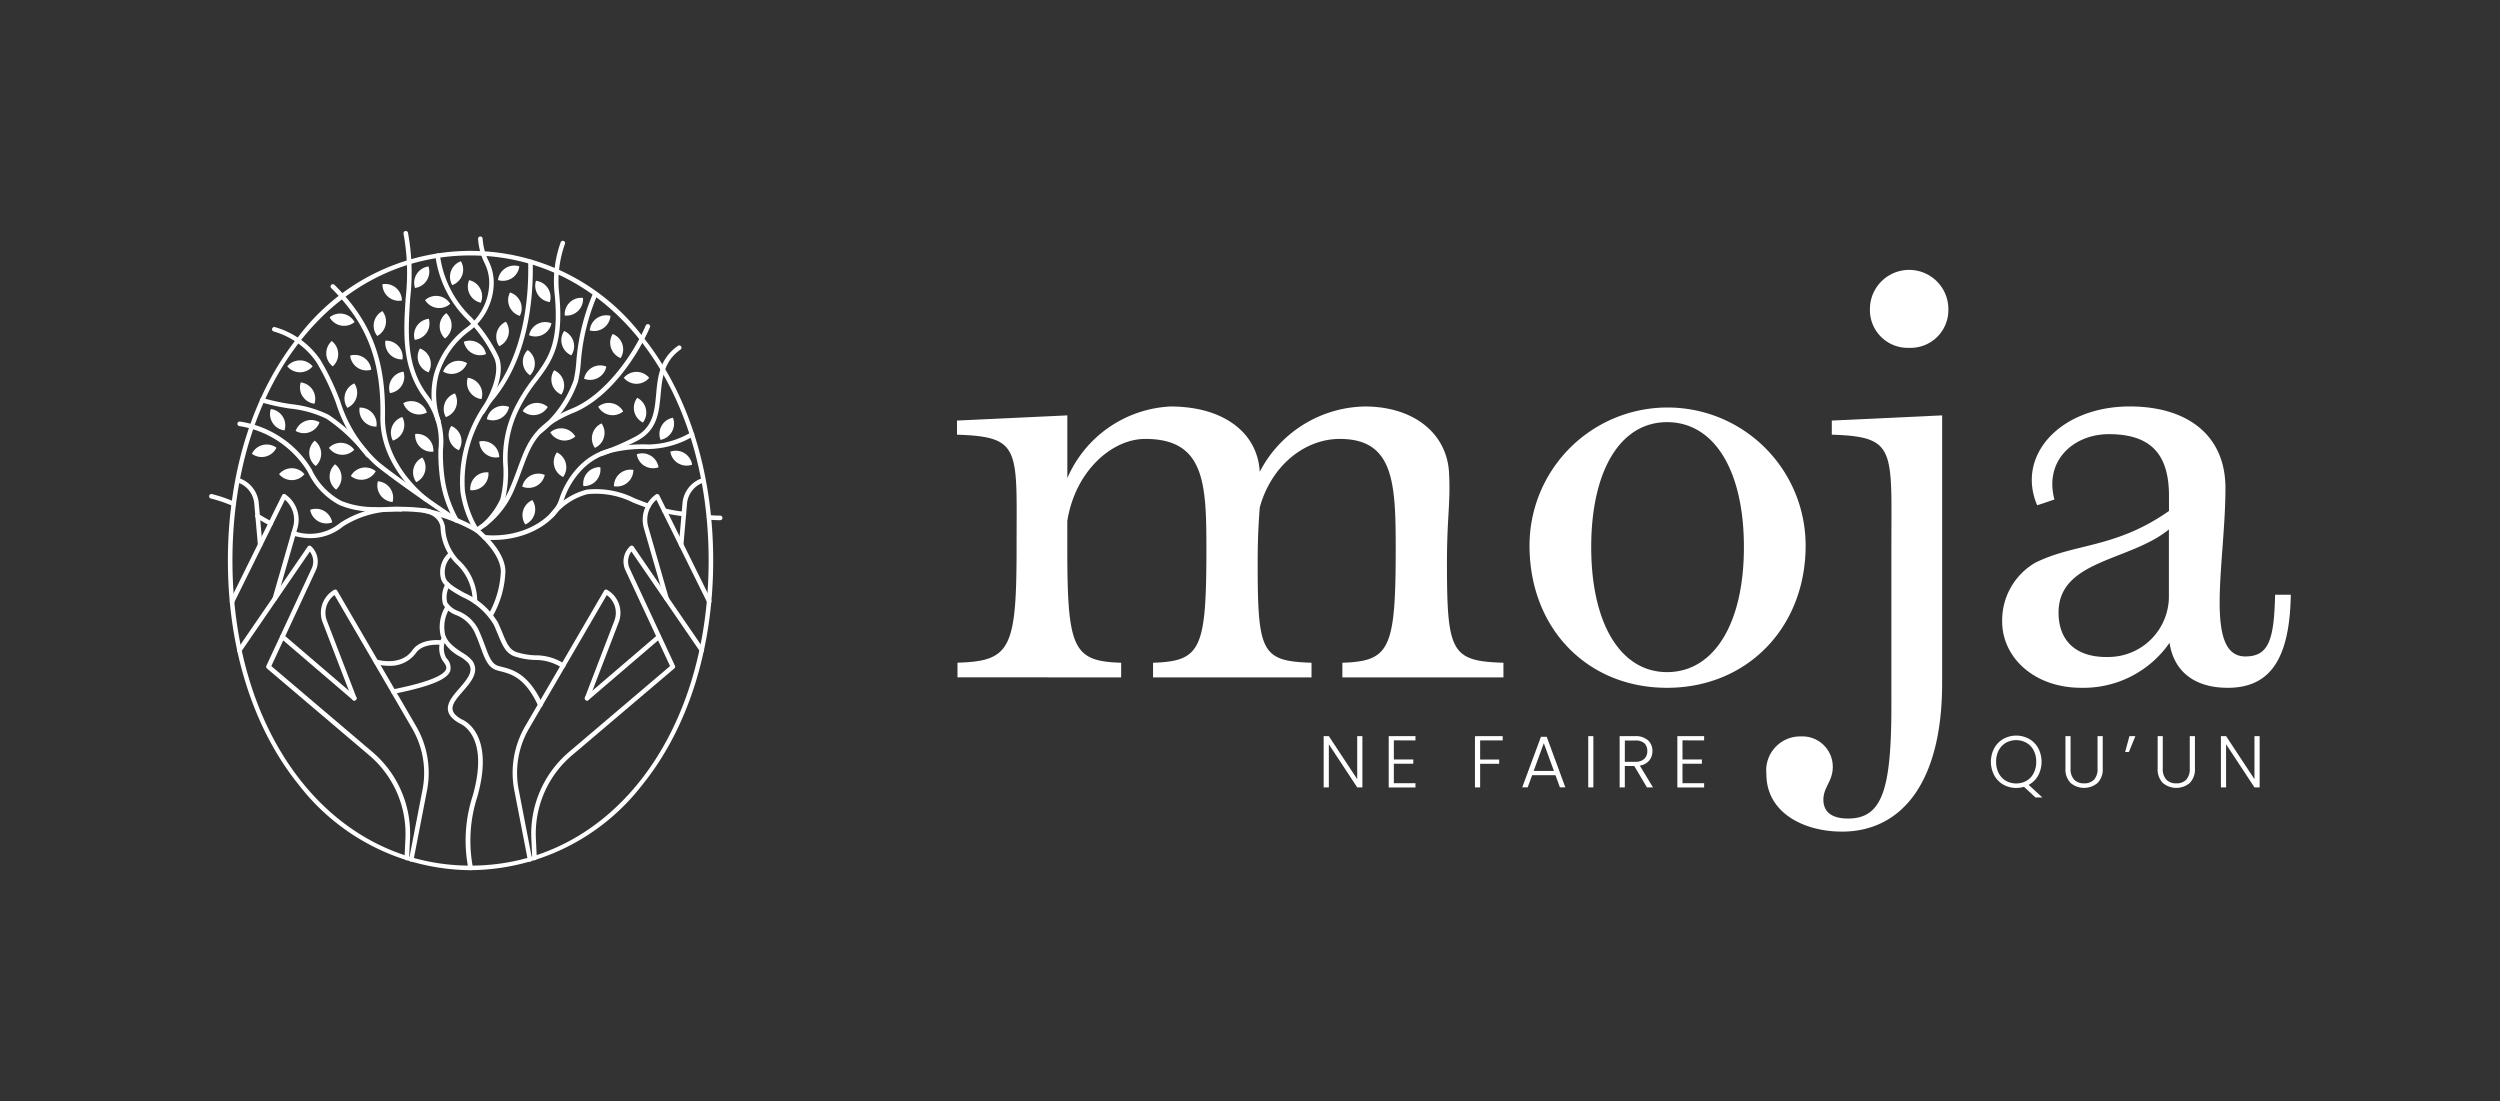 <?xml version="1.0"?>
<svg xmlns="http://www.w3.org/2000/svg" xmlns:xlink="http://www.w3.org/1999/xlink" width="193" height="85" viewBox="0 0 193 85">
  <rect x="0" y="0" width="193" height="85" fill="#333333" stroke="none"/>
  <defs>
    <clipPath id="clip-Logo-footer">
      <rect width="193" height="85"/>
    </clipPath>
  </defs>
  <g id="Logo-footer" clip-path="url(#clip-Logo-footer)">
    <g id="Groupe_89" data-name="Groupe 89" transform="translate(-253.593 -4659.673)">
      <g id="Groupe_71" data-name="Groupe 71" transform="translate(327.47 4680.473)">
        <path id="Trac&#xE9;_1" data-name="Trac&#xE9; 1" d="M.041,133.509v-1.13c4.077-.121,4.562-1.05,4.562-8.842,0-7.67.4-8.6-4.6-8.76v-1.09l8.518-.4v4.844a9.165,9.165,0,0,1,7.953-5.531c4.158,0,6.743,2.058,6.9,5.046A9.318,9.318,0,0,1,31.49,112.6c3.754,0,6.338,2.058,6.5,5.127.12,2.422-.162,3.392-.162,6.944,0,6.9.323,7.591,4.36,7.712v1.13H29.754v-1.13c3.674-.121,4.118-1.05,4.118-8.842,0-5.087-.161-8.437-4.319-8.437-2.706,0-5.289,2.058-6.177,5.288-.08,1.089-.161,2.261-.161,4.279,0,6.9.282,7.591,4.157,7.712v1.13H15.139v-1.13c3.714-.121,4.118-1.05,4.118-8.842,0-5.087-.162-8.437-4.723-8.437-2.584,0-5.41,2.5-6.016,6.338v2.1c0,7.791.445,8.721,4.158,8.842v1.13Z" transform="translate(0 -102.019)" fill="#fff"/>
        <path id="Trac&#xE9;_2" data-name="Trac&#xE9; 2" d="M63.894,134.317c-6.177,0-10.617-4.6-10.617-10.981a10.658,10.658,0,1,1,21.316,0c0,6.338-4.522,10.981-10.7,10.981m0-1.211c3.634,0,5.935-3.754,5.935-9.648,0-5.935-2.3-9.649-5.935-9.649-3.592,0-5.853,3.714-5.853,9.649,0,5.894,2.261,9.648,5.853,9.648" transform="translate(-9.075 -102.019)" fill="#fff"/>
        <path id="Trac&#xE9;_3" data-name="Trac&#xE9; 3" d="M81.13,143.247c-2.867,0-5.814-1.413-5.814-4.441A2.624,2.624,0,0,1,77.98,135.9a2.346,2.346,0,0,1,2.462,2.341c0,1.131-.726,1.574-.726,2.544,0,.807.485,1.454,1.9,1.454,2.664,0,3.35-2.262,3.35-8.761V121.366c0-7.67.4-8.6-4.6-8.761v-1.09l8.518-.4v20.67c0,7.71-3.149,11.465-7.751,11.465M86.337,105.9a2.917,2.917,0,0,1-3.028-2.988,3.028,3.028,0,1,1,6.056,0,2.917,2.917,0,0,1-3.027,2.988" transform="translate(-12.828 -99.848)" fill="#fff"/>
        <path id="Trac&#xE9;_4" data-name="Trac&#xE9; 4" d="M114.659,134.316c-2.584,0-4.158-1.292-4.481-3.471a8.082,8.082,0,0,1-6.822,3.471c-3.634,0-6.1-2.341-6.1-5.127a5.146,5.146,0,0,1,2.543-4.522c3.069-1.534,6.178-1.089,10.335-4V119.5c0-3.149-1.332-4.764-4.643-4.764-2.7,0-5.005,2.019-4.2,5.047l-1.332.444c-1.655-3.875,1.817-7.63,7.146-7.63,4.4,0,7.388,2.18,7.388,6.3,0,5.692-1.7,13,1.534,13,1.816,0,2.22-1.292,2.3-4.765h1.211c-.081,5.168-1.736,7.187-4.885,7.187m-9.326-2.382a4.68,4.68,0,0,0,4.8-4.8v-5.046c-2.987,2.462-8.518,2.341-8.518,6.419,0,2.14,1.292,3.432,3.714,3.432" transform="translate(-16.566 -102.019)" fill="#fff"/>
        <path id="Trac&#xE9;_5" data-name="Trac&#xE9; 5" d="M37.114,147.231h-.4l-2.19-3.327v3.327h-.4v-3.956h.4l2.19,3.322v-3.322h.4Z" transform="translate(-5.814 -107.245)" fill="#fff"/>
        <path id="Trac&#xE9;_6" data-name="Trac&#xE9; 6" d="M40.571,143.6v1.477h1.5v.328h-1.5v1.5H42.24v.329H40.175v-3.962H42.24v.329Z" transform="translate(-6.843 -107.244)" fill="#fff"/>
        <path id="Trac&#xE9;_7" data-name="Trac&#xE9; 7" d="M50.341,143.276v.329H48.6v1.477H50.07v.329H48.6v1.822h-.4v-3.956Z" transform="translate(-8.21 -107.245)" fill="#fff"/>
        <path id="Trac&#xE9;_8" data-name="Trac&#xE9; 8" d="M55.165,146.3h-1.8l-.345.939H52.6l1.443-3.9h.447l1.437,3.9H55.51Zm-.119-.329-.781-2.139-.781,2.139Z" transform="translate(-8.96 -107.256)" fill="#fff"/>
        <rect id="Rectangle_1" data-name="Rectangle 1" width="0.396" height="3.956" transform="translate(48.735 36.03)" fill="#fff"/>
        <path id="Trac&#xE9;_9" data-name="Trac&#xE9; 9" d="M63.77,147.231l-.979-1.652h-.729v1.652h-.4v-3.955h1.187a1.423,1.423,0,0,1,1,.317,1.077,1.077,0,0,1,.343.831,1.12,1.12,0,0,1-.246.733,1.177,1.177,0,0,1-.727.394l1.018,1.68Zm-1.708-1.975h.8a.969.969,0,0,0,.7-.226.8.8,0,0,0,.235-.606.789.789,0,0,0-.226-.6,1.02,1.02,0,0,0-.714-.212h-.792Z" transform="translate(-10.503 -107.245)" fill="#fff"/>
        <path id="Trac&#xE9;_10" data-name="Trac&#xE9; 10" d="M67.429,143.6v1.477h1.5v.328h-1.5v1.5H69.1v.329H67.033v-3.962H69.1v.329Z" transform="translate(-11.418 -107.244)" fill="#fff"/>
        <path id="Trac&#xE9;_11" data-name="Trac&#xE9; 11" d="M99.646,148l-.884-.821a2.139,2.139,0,0,1-.6.085,1.96,1.96,0,0,1-1-.257,1.861,1.861,0,0,1-.7-.719,2.248,2.248,0,0,1,0-2.088,1.856,1.856,0,0,1,.7-.718,2.063,2.063,0,0,1,2,0,1.831,1.831,0,0,1,.7.718,2.265,2.265,0,0,1-.011,2.111,1.815,1.815,0,0,1-.73.716l1.058.973Zm-2.836-1.87a1.45,1.45,0,0,0,.555.586,1.646,1.646,0,0,0,1.585,0,1.453,1.453,0,0,0,.554-.586,1.852,1.852,0,0,0,.2-.886,1.831,1.831,0,0,0-.2-.882,1.458,1.458,0,0,0-.554-.583,1.64,1.64,0,0,0-1.585,0,1.454,1.454,0,0,0-.555.583,1.831,1.831,0,0,0-.2.882,1.852,1.852,0,0,0,.2.886" transform="translate(-16.385 -107.236)" fill="#fff"/>
        <path id="Trac&#xE9;_12" data-name="Trac&#xE9; 12" d="M103.539,143.276v2.491a1.2,1.2,0,0,0,.28.871,1.034,1.034,0,0,0,.767.282,1.017,1.017,0,0,0,.761-.28,1.206,1.206,0,0,0,.275-.874v-2.491h.4v2.485a1.49,1.49,0,0,1-.4,1.131,1.613,1.613,0,0,1-2.078,0,1.49,1.49,0,0,1-.4-1.131v-2.485Z" transform="translate(-17.568 -107.245)" fill="#fff"/>
        <path id="Trac&#xE9;_13" data-name="Trac&#xE9; 13" d="M109.03,143.276h.458l-.5,1.223h-.29Z" transform="translate(-18.515 -107.245)" fill="#fff"/>
        <path id="Trac&#xE9;_14" data-name="Trac&#xE9; 14" d="M112.119,143.276v2.491a1.2,1.2,0,0,0,.28.871,1.034,1.034,0,0,0,.767.282,1.017,1.017,0,0,0,.761-.28,1.206,1.206,0,0,0,.275-.874v-2.491h.4v2.485a1.49,1.49,0,0,1-.4,1.131,1.613,1.613,0,0,1-2.078,0,1.49,1.49,0,0,1-.4-1.131v-2.485Z" transform="translate(-19.03 -107.245)" fill="#fff"/>
        <path id="Trac&#xE9;_15" data-name="Trac&#xE9; 15" d="M120.6,147.231h-.4l-2.19-3.327v3.327h-.4v-3.956h.4l2.19,3.322v-3.322h.4Z" transform="translate(-20.033 -107.245)" fill="#fff"/>
      </g>
      <g id="Groupe_72" data-name="Groupe 72" transform="translate(269.737 4677.495)">
        <path id="Trac&#xE9;_16" data-name="Trac&#xE9; 16" d="M44.488,50.864a16.9,16.9,0,0,1-13.259-6.587c-3.53-4.364-5.474-10.514-5.474-17.318S27.7,13.993,31.229,9.632a16.652,16.652,0,0,1,26.518,0c3.53,4.361,5.474,10.514,5.474,17.327s-1.944,12.954-5.474,17.318a16.9,16.9,0,0,1-13.259,6.586m0-47.457c-10.651,0-18.381,9.905-18.381,23.553s7.731,23.553,18.381,23.553S62.869,40.607,62.869,26.96,55.139,3.407,44.488,3.407" transform="translate(-24.306 -1.508)" fill="#fff"/>
        <path id="Trac&#xE9;_17" data-name="Trac&#xE9; 17" d="M46.909,75.675l-.034,0a.176.176,0,0,1-.139-.206l1.037-5.354a6.806,6.806,0,0,0-.8-4.722l-5.995-10.3a1.694,1.694,0,0,0-.585,1.985l2.274,5.916a.176.176,0,0,1-.329.127l-2.274-5.916a2.046,2.046,0,0,1,.884-2.513.175.175,0,0,1,.241.064l6.088,10.456a7.161,7.161,0,0,1,.842,4.966l-1.037,5.354a.176.176,0,0,1-.173.143" transform="translate(-31.298 -26.976)" fill="#fff"/>
        <path id="Trac&#xE9;_18" data-name="Trac&#xE9; 18" d="M40.259,72.26H40.25a.176.176,0,0,1-.168-.184l.07-1.5a7.936,7.936,0,0,0-2.789-6.416l-7.9-6.709a.176.176,0,0,1-.046-.208l3.5-7.515a1.261,1.261,0,0,0-.143-1.3l-5.3,7.726a.176.176,0,1,1-.29-.2l5.424-7.909a.177.177,0,0,1,.265-.029,1.613,1.613,0,0,1,.361,1.862L29.8,57.266l7.794,6.622a8.288,8.288,0,0,1,2.913,6.7l-.069,1.5a.176.176,0,0,1-.176.168" transform="translate(-24.998 -23.667)" fill="#fff"/>
        <path id="Trac&#xE9;_19" data-name="Trac&#xE9; 19" d="M39.441,66.609a.175.175,0,0,1-.114-.042l-5.545-4.75a.176.176,0,0,1,.229-.267L39.556,66.3a.176.176,0,0,1-.114.31" transform="translate(-28.236 -30.35)" fill="#fff"/>
        <path id="Trac&#xE9;_20" data-name="Trac&#xE9; 20" d="M26.213,48.593a.179.179,0,0,1-.078-.018.177.177,0,0,1-.08-.237L30.078,40.2a.178.178,0,0,1,.114-.092.172.172,0,0,1,.144.026,2.381,2.381,0,0,1,.928,2.613l-1.577,5.478a.176.176,0,0,1-.338-.1l1.577-5.478a2.029,2.029,0,0,0-.628-2.1L26.371,48.5a.177.177,0,0,1-.158.1" transform="translate(-24.445 -19.791)" fill="#fff"/>
        <path id="Trac&#xE9;_21" data-name="Trac&#xE9; 21" d="M28.957,43.034a.176.176,0,0,1-.175-.161L28.5,39.667a1.889,1.889,0,0,0-1.193-1.587.176.176,0,1,1,.127-.329,2.243,2.243,0,0,1,1.416,1.885l.28,3.206a.177.177,0,0,1-.16.19h-.016" transform="translate(-25.017 -18.623)" fill="#fff"/>
        <path id="Trac&#xE9;_22" data-name="Trac&#xE9; 22" d="M70.488,75.673a.177.177,0,0,1-.173-.143l-1.036-5.351a7.161,7.161,0,0,1,.841-4.966l6.089-10.456a.177.177,0,0,1,.241-.064,2.046,2.046,0,0,1,.883,2.513l-2.274,5.916A.176.176,0,0,1,74.729,63L77,57.079a1.694,1.694,0,0,0-.584-1.985l-6,10.3a6.807,6.807,0,0,0-.8,4.722l1.035,5.351a.175.175,0,0,1-.139.206.191.191,0,0,1-.033,0" transform="translate(-45.717 -26.976)" fill="#fff"/>
        <path id="Trac&#xE9;_23" data-name="Trac&#xE9; 23" d="M72.237,72.259a.176.176,0,0,1-.176-.168l-.069-1.5a8.288,8.288,0,0,1,2.913-6.7L82.7,57.266l-3.443-7.393a1.613,1.613,0,0,1,.361-1.862.177.177,0,0,1,.266.029l5.412,7.891a.176.176,0,0,1-.29.2l-5.287-7.708a1.262,1.262,0,0,0-.142,1.3l3.5,7.515a.176.176,0,0,1-.046.208l-7.9,6.709a7.936,7.936,0,0,0-2.789,6.416l.07,1.5a.176.176,0,0,1-.168.184h-.008" transform="translate(-47.116 -23.667)" fill="#fff"/>
        <path id="Trac&#xE9;_24" data-name="Trac&#xE9; 24" d="M80.319,66.609a.176.176,0,0,1-.114-.31L85.75,61.55a.176.176,0,0,1,.229.267l-5.545,4.75a.175.175,0,0,1-.114.042" transform="translate(-51.143 -30.35)" fill="#fff"/>
        <path id="Trac&#xE9;_25" data-name="Trac&#xE9; 25" d="M94.1,48.565a.177.177,0,0,1-.158-.1l-3.914-7.915a2.03,2.03,0,0,0-.628,2.1l1.577,5.478a.176.176,0,0,1-.338.1l-1.577-5.478a2.381,2.381,0,0,1,.928-2.613.167.167,0,0,1,.144-.026.174.174,0,0,1,.114.092l4.009,8.107a.177.177,0,0,1-.08.237.179.179,0,0,1-.078.018" transform="translate(-55.496 -19.79)" fill="#fff"/>
        <path id="Trac&#xE9;_26" data-name="Trac&#xE9; 26" d="M94.663,43.034h-.016a.176.176,0,0,1-.16-.19l.279-3.206a2.242,2.242,0,0,1,1.417-1.885.176.176,0,0,1,.127.329,1.889,1.889,0,0,0-1.193,1.587l-.279,3.206a.176.176,0,0,1-.175.161" transform="translate(-58.221 -18.623)" fill="#fff"/>
        <path id="Trac&#xE9;_27" data-name="Trac&#xE9; 27" d="M67.562,57.9a.173.173,0,0,1-.107-.036,3.791,3.791,0,0,0-2.091-.588,5.606,5.606,0,0,1-1.582-.289c-.657-.259-.9-.845-1.234-1.656-.1-.237-.206-.5-.335-.78a5.354,5.354,0,0,0-2.45-2.145c-.754-.427-1.406-.8-1.6-1.327a2.008,2.008,0,0,1,.6-2.1.176.176,0,0,1,.233.264,1.656,1.656,0,0,0-.5,1.708c.154.411.754.751,1.448,1.144a5.7,5.7,0,0,1,2.6,2.3c.132.287.242.552.341.793.313.758.52,1.258,1.037,1.462a5.271,5.271,0,0,0,1.483.266,4.1,4.1,0,0,1,2.275.66.176.176,0,0,1-.107.316" transform="translate(-40.24 -24.148)" fill="#fff"/>
        <path id="Trac&#xE9;_28" data-name="Trac&#xE9; 28" d="M45.541,43.118H45.53a.176.176,0,0,1-.165-.186,3.965,3.965,0,0,0-1.332-2.951,4.218,4.218,0,0,1-1.149-2.751c0-.028-.072-.933-1.283-1.123a13.466,13.466,0,0,0-2.424-.093c-.452.011-.919.021-1.375,0a6.864,6.864,0,0,1-2.708-.5,5.571,5.571,0,0,1-2.454-2.567,7.571,7.571,0,0,0-5.279-3.535.176.176,0,0,1-.156-.194.173.173,0,0,1,.194-.156,7.82,7.82,0,0,1,5.534,3.688A5.258,5.258,0,0,0,35.258,35.2a6.724,6.724,0,0,0,2.558.462c.444.019.885.008,1.353,0a13.576,13.576,0,0,1,2.487.1,1.691,1.691,0,0,1,1.58,1.462,3.931,3.931,0,0,0,1.047,2.51,4.31,4.31,0,0,1,1.434,3.221.176.176,0,0,1-.176.166" transform="translate(-25.02 -14.339)" fill="#fff"/>
        <path id="Trac&#xE9;_29" data-name="Trac&#xE9; 29" d="M63.532,31.939a.173.173,0,0,1-.087-.023.177.177,0,0,1-.066-.24,7.3,7.3,0,0,0,.9-3.258c-.062-1.5-1.971-3-1.99-3.016a.172.172,0,0,1-.042-.048,8.179,8.179,0,0,1-1.093-3.083,10.45,10.45,0,0,1,2.4-7.44c2.461-3.1,2.9-7.3,2.836-10.269a.176.176,0,1,1,.352-.007c.066,3.031-.386,7.312-2.912,10.495a10.1,10.1,0,0,0-2.323,7.193,7.882,7.882,0,0,0,1.026,2.9c.252.2,2.034,1.674,2.1,3.258a7.522,7.522,0,0,1-.946,3.447.176.176,0,0,1-.153.089" transform="translate(-41.758 -2.163)" fill="#fff"/>
        <path id="Trac&#xE9;_30" data-name="Trac&#xE9; 30" d="M65.951,63.2a.177.177,0,0,1-.16-.1c-1-2.173-2.079-2.452-2.864-2.656-.141-.037-.273-.071-.392-.112-.626-.216-.873-.888-1.185-1.738-.133-.364-.285-.776-.485-1.209a2.65,2.65,0,0,0-1.416-1.293,1.935,1.935,0,0,1-1-.818,2.1,2.1,0,0,1,.2-1.614.176.176,0,0,1,.31.167,1.736,1.736,0,0,0-.188,1.295,1.667,1.667,0,0,0,.842.655,2.981,2.981,0,0,1,1.577,1.459c.206.446.36.866.5,1.236.291.792.5,1.365.969,1.526.111.038.234.07.366.1.8.209,2.02.525,3.095,2.849a.176.176,0,0,1-.16.25" transform="translate(-40.386 -26.431)" fill="#fff"/>
        <path id="Trac&#xE9;_31" data-name="Trac&#xE9; 31" d="M60.4,77.53a.176.176,0,0,1-.169-.129,11.16,11.16,0,0,1,.343-5.636c1.31-4.617-.91-5.523-1.006-5.56-.553-.307-.842-.633-.907-1.006-.1-.592.394-1.159.873-1.707.682-.781,1.1-1.336.719-1.919a2.675,2.675,0,0,0-.661-.525,3.168,3.168,0,0,1-1.5-1.621,3.076,3.076,0,0,1,.363-2.251.176.176,0,1,1,.3.188,2.761,2.761,0,0,0-.321,1.97c.174.637.831,1.071,1.359,1.42a2.739,2.739,0,0,1,.761.626c.557.851-.136,1.644-.748,2.344-.445.509-.865.99-.791,1.416.046.261.277.506.708.747.083.028,2.6,1.022,1.2,5.974a11.051,11.051,0,0,0-.343,5.445.176.176,0,0,1-.122.217.174.174,0,0,1-.048.007" transform="translate(-40.218 -28.173)" fill="#fff"/>
        <path id="Trac&#xE9;_32" data-name="Trac&#xE9; 32" d="M50.8,66.218a.176.176,0,0,1-.034-.349c3.149-.627,3.97-1.189,4.1-1.55.076-.206-.062-.407-.251-.649a1.855,1.855,0,0,1-.066-1.822.176.176,0,0,1,.315.157,1.532,1.532,0,0,0,.028,1.448,1.032,1.032,0,0,1,.3.988c-.169.455-.818,1.067-4.365,1.773a.163.163,0,0,1-.034,0" transform="translate(-36.577 -30.471)" fill="#fff"/>
        <path id="Trac&#xE9;_33" data-name="Trac&#xE9; 33" d="M49.149,64.352a3.837,3.837,0,0,1-1.055-.147.176.176,0,0,1,.1-.336c.018.007,1.87.562,2.769-.723.677-.97,2.248-.766,2.314-.756a.176.176,0,0,1,.15.2.179.179,0,0,1-.2.151c-.014,0-1.424-.183-1.979.609a2.457,2.457,0,0,1-2.107,1" transform="translate(-35.268 -30.774)" fill="#fff"/>
        <path id="Trac&#xE9;_34" data-name="Trac&#xE9; 34" d="M65.361,39q-.336,0-.682-.029a.176.176,0,1,1,.03-.351c3.1.269,5.328-1.417,5.746-2.736a6.5,6.5,0,0,1,1.6-2.641,5.1,5.1,0,0,1,2.486-1.354,10.441,10.441,0,0,1,2.806-.259,6.62,6.62,0,0,0,3.278-.933.176.176,0,0,1,.168.31,7.1,7.1,0,0,1-3.461.976,10.288,10.288,0,0,0-2.712.25,4.755,4.755,0,0,0-2.315,1.259,6.141,6.141,0,0,0-1.516,2.5C70.308,37.514,68.143,39,65.361,39" transform="translate(-43.433 -15.138)" fill="#fff"/>
        <path id="Trac&#xE9;_35" data-name="Trac&#xE9; 35" d="M46.737,29.756a.173.173,0,0,1-.1-.03c-.045-.03-4.467-3-6.161-4.4a10.877,10.877,0,0,1-3.051-4.81,19.239,19.239,0,0,0-1.511-3.153A6.019,6.019,0,0,0,32.617,15a.176.176,0,1,1,.113-.333,6.353,6.353,0,0,1,3.484,2.51,19.5,19.5,0,0,1,1.539,3.209,10.6,10.6,0,0,0,2.949,4.67c1.681,1.385,6.089,4.349,6.133,4.379a.176.176,0,0,1-.1.322" transform="translate(-27.633 -7.232)" fill="#fff"/>
        <path id="Trac&#xE9;_36" data-name="Trac&#xE9; 36" d="M63.467,30.29a.176.176,0,0,1-.084-.331,6.648,6.648,0,0,0,2.58-2.887c.287-.646.508-1.244.7-1.773.719-1.955,1.239-3.369,4.183-4.573,2.461-1.007,4.674-4.027,5.689-6.406a.176.176,0,1,1,.324.138c-.8,1.884-2.946,5.393-5.879,6.593-2.8,1.146-3.272,2.428-3.986,4.369-.2.533-.418,1.138-.711,1.794a6.882,6.882,0,0,1-2.734,3.054.178.178,0,0,1-.084.021" transform="translate(-42.828 -7.014)" fill="#fff"/>
        <path id="Trac&#xE9;_37" data-name="Trac&#xE9; 37" d="M59.54,44.14a.175.175,0,0,1-.088-.024,13.342,13.342,0,0,0-3.967-1.484.176.176,0,0,1,.049-.349,13.448,13.448,0,0,1,4.1,1.528.176.176,0,0,1-.089.328" transform="translate(-38.901 -20.864)" fill="#fff"/>
        <path id="Trac&#xE9;_38" data-name="Trac&#xE9; 38" d="M56.617,22.524a.177.177,0,0,1-.147-.08A9.283,9.283,0,0,1,55.3,18.8a14.116,14.116,0,0,1-.085-1.922,5.524,5.524,0,0,0-1.071-3.925c-1.8-2.357-1.629-5.106-1.458-7.765a16.97,16.97,0,0,0-.165-4.97.176.176,0,0,1,.342-.082,17.191,17.191,0,0,1,.173,5.075c-.173,2.713-.337,5.276,1.387,7.528a5.879,5.879,0,0,1,1.144,4.141,13.767,13.767,0,0,0,.082,1.876,9.113,9.113,0,0,0,1.111,3.5.176.176,0,0,1-.147.272" transform="translate(-37.513 -0.001)" fill="#fff"/>
        <path id="Trac&#xE9;_39" data-name="Trac&#xE9; 39" d="M73.19,20.231a.176.176,0,0,1-.109-.314,8.648,8.648,0,0,0,2.681-3.776,9.348,9.348,0,0,0,.207-1.407,16.531,16.531,0,0,1,1.3-5.326.176.176,0,1,1,.324.139A16.21,16.21,0,0,0,76.32,14.77a9.608,9.608,0,0,1-.217,1.463,8.83,8.83,0,0,1-2.8,3.96.174.174,0,0,1-.109.038" transform="translate(-47.625 -4.59)" fill="#fff"/>
        <path id="Trac&#xE9;_40" data-name="Trac&#xE9; 40" d="M93.6,42.9h-.019a11.733,11.733,0,0,1-1.537-.264.176.176,0,1,1,.083-.342,11.477,11.477,0,0,0,1.491.256.176.176,0,0,1-.018.351" transform="translate(-56.947 -20.867)" fill="#fff"/>
        <path id="Trac&#xE9;_41" data-name="Trac&#xE9; 41" d="M74.948,41.536a.176.176,0,0,1-.14-.283,5.175,5.175,0,0,1,2.834-1.872,6.672,6.672,0,0,1,3.716.676c.353.138.718.282,1.111.417a.176.176,0,1,1-.115.333c-.4-.138-.769-.283-1.125-.423A6.4,6.4,0,0,0,77.7,39.73a4.912,4.912,0,0,0-2.608,1.737.175.175,0,0,1-.14.069" transform="translate(-48.493 -19.403)" fill="#fff"/>
        <path id="Trac&#xE9;_42" data-name="Trac&#xE9; 42" d="M31.123,44.048a.177.177,0,0,1-.083-.021c-.372-.2-.736-.412-1.012-.576a.176.176,0,1,1,.179-.3c.273.162.632.372,1,.568a.176.176,0,0,1-.083.331" transform="translate(-26.372 -21.279)" fill="#fff"/>
        <path id="Trac&#xE9;_43" data-name="Trac&#xE9; 43" d="M36.909,44.471a4.875,4.875,0,0,1-1.355-.2.176.176,0,1,1,.1-.338,3.658,3.658,0,0,0,3.539-.638,7.657,7.657,0,0,1,4.7-1.23.176.176,0,0,1,.163.188.179.179,0,0,1-.188.163,7.425,7.425,0,0,0-4.452,1.155,3.943,3.943,0,0,1-2.5.9" transform="translate(-29.078 -20.748)" fill="#fff"/>
        <path id="Trac&#xE9;_44" data-name="Trac&#xE9; 44" d="M61,15.871a.178.178,0,0,1-.1-.03.176.176,0,0,1-.047-.245c.018-.026,1.742-2.591,1.061-4.082A11.553,11.553,0,0,0,59.882,8.6a8.372,8.372,0,0,1-2.5-4.957.176.176,0,1,1,.35-.045,8.074,8.074,0,0,0,2.417,4.769,11.847,11.847,0,0,1,2.089,3c.762,1.672-1.015,4.315-1.091,4.427a.177.177,0,0,1-.146.077" transform="translate(-39.91 -1.701)" fill="#fff"/>
        <path id="Trac&#xE9;_45" data-name="Trac&#xE9; 45" d="M57.32,15.3a.176.176,0,0,1-.163-.109,6.279,6.279,0,0,1-.149-3.8A6.933,6.933,0,0,1,59.345,8a4.383,4.383,0,0,0,1.894-3.66,3.451,3.451,0,0,0-.378-1.464,4.961,4.961,0,0,1-.483-1.834.176.176,0,0,1,.352-.018,4.6,4.6,0,0,0,.454,1.713,3.78,3.78,0,0,1,.406,1.6,4.721,4.721,0,0,1-2.009,3.92,6.553,6.553,0,0,0-2.235,3.231,6.032,6.032,0,0,0,.137,3.568.176.176,0,0,1-.1.229.172.172,0,0,1-.066.013" transform="translate(-39.615 -0.424)" fill="#fff"/>
        <path id="Trac&#xE9;_46" data-name="Trac&#xE9; 46" d="M48.8,24.94a.178.178,0,0,1-.1-.033c-.035-.026-3.517-2.595-3.449-6.552.074-4.292-1.025-7.167-3.794-9.925a.176.176,0,0,1,.249-.25c2.844,2.833,3.973,5.782,3.9,10.18-.065,3.776,3.27,6.236,3.3,6.261a.176.176,0,0,1-.1.319" transform="translate(-32.028 -4.012)" fill="#fff"/>
        <path id="Trac&#xE9;_47" data-name="Trac&#xE9; 47" d="M38.988,30.054a.176.176,0,0,1-.14-.069,13,13,0,0,0-3.076-2.917,8.3,8.3,0,0,0-2.739-.774,16.051,16.051,0,0,1-2.257-.483.176.176,0,1,1,.1-.337,15.718,15.718,0,0,0,2.21.472,8.68,8.68,0,0,1,2.848.811,13.071,13.071,0,0,1,3.192,3.014.176.176,0,0,1-.14.283" transform="translate(-26.722 -12.566)" fill="#fff"/>
        <path id="Trac&#xE9;_48" data-name="Trac&#xE9; 48" d="M82.462,26.019a.176.176,0,0,1-.055-.343A19.438,19.438,0,0,0,85.128,24.5c1.352-.731,1.464-1.956,1.582-3.254.122-1.338.248-2.723,1.665-3.73a.176.176,0,1,1,.2.287c-1.285.914-1.4,2.216-1.519,3.476-.122,1.333-.247,2.712-1.766,3.532a19.657,19.657,0,0,1-2.778,1.2.162.162,0,0,1-.055.009" transform="translate(-52.2 -8.627)" fill="#fff"/>
        <path id="Trac&#xE9;_49" data-name="Trac&#xE9; 49" d="M64.693,23.611a.176.176,0,0,1-.122-.3,5.979,5.979,0,0,0,1.344-1.847,8.4,8.4,0,0,0,.229-2.542,8.816,8.816,0,0,1,.891-4.54A13.087,13.087,0,0,1,68.491,12.1c1.106-1.471,1.98-2.634,1.623-6.41a8.91,8.91,0,0,1,.457-4.044.176.176,0,1,1,.328.126,8.578,8.578,0,0,0-.435,3.885c.371,3.911-.585,5.182-1.691,6.654a12.622,12.622,0,0,0-1.419,2.221,8.509,8.509,0,0,0-.856,4.382,8.686,8.686,0,0,1-.242,2.642,6.179,6.179,0,0,1-1.441,2.008.175.175,0,0,1-.122.049" transform="translate(-43.433 -0.756)" fill="#fff"/>
        <path id="Trac&#xE9;_50" data-name="Trac&#xE9; 50" d="M99.774,43.709h0a7.783,7.783,0,0,1-.874-.046.176.176,0,1,1,.045-.35,7.448,7.448,0,0,0,.831.043.176.176,0,0,1,0,.352" transform="translate(-60.322 -21.372)" fill="#fff"/>
        <path id="Trac&#xE9;_51" data-name="Trac&#xE9; 51" d="M24.792,41.046a.172.172,0,0,1-.07-.015,10.74,10.74,0,0,0-1.686-.575.176.176,0,0,1,.069-.346,10.833,10.833,0,0,1,1.758.6.176.176,0,0,1-.071.337" transform="translate(-22.894 -19.79)" fill="#fff"/>
        <path id="Trac&#xE9;_52" data-name="Trac&#xE9; 52" d="M81.97,13.85a1.272,1.272,0,0,1-1.066.187,1.273,1.273,0,0,1,1.6-1.126,1.272,1.272,0,0,1-.537.939" transform="translate(-51.518 -6.349)" fill="#fff"/>
        <path id="Trac&#xE9;_53" data-name="Trac&#xE9; 53" d="M84.955,16.5a1.274,1.274,0,0,1-.13,1.074,1.274,1.274,0,0,1-.613-1.861,1.272,1.272,0,0,1,.743.787" transform="translate(-53.055 -7.752)" fill="#fff"/>
        <path id="Trac&#xE9;_54" data-name="Trac&#xE9; 54" d="M81.117,21.47a1.273,1.273,0,0,1-1.08.066,1.274,1.274,0,0,1,1.72-.939,1.272,1.272,0,0,1-.64.872" transform="translate(-51.091 -10.12)" fill="#fff"/>
        <path id="Trac&#xE9;_55" data-name="Trac&#xE9; 55" d="M75.986,22.058a1.274,1.274,0,0,1-.161,1.07,1.273,1.273,0,0,1-.558-1.878,1.271,1.271,0,0,1,.719.808" transform="translate(-48.631 -10.486)" fill="#fff"/>
        <path id="Trac&#xE9;_56" data-name="Trac&#xE9; 56" d="M77.507,16.073a1.274,1.274,0,0,1-.161,1.07,1.273,1.273,0,0,1-.558-1.878,1.271,1.271,0,0,1,.719.808" transform="translate(-49.382 -7.533)" fill="#fff"/>
        <path id="Trac&#xE9;_57" data-name="Trac&#xE9; 57" d="M83.072,27.149a1.274,1.274,0,0,1-.879-.632,1.274,1.274,0,0,1,1.926.36,1.27,1.27,0,0,1-1.047.272" transform="translate(-52.154 -12.94)" fill="#fff"/>
        <path id="Trac&#xE9;_58" data-name="Trac&#xE9; 58" d="M88.55,26.3a1.271,1.271,0,0,1-.227,1.058,1.274,1.274,0,0,1-.44-1.909,1.274,1.274,0,0,1,.668.852" transform="translate(-54.833 -12.559)" fill="#fff"/>
        <path id="Trac&#xE9;_59" data-name="Trac&#xE9; 59" d="M87.071,21.5a1.272,1.272,0,0,1,.98.459,1.274,1.274,0,0,1-1.959,0,1.271,1.271,0,0,1,.979-.459" transform="translate(-54.078 -10.612)" fill="#fff"/>
        <path id="Trac&#xE9;_60" data-name="Trac&#xE9; 60" d="M92.487,29.559a1.273,1.273,0,0,1-.879.63,1.273,1.273,0,0,1,.957-1.709,1.273,1.273,0,0,1-.078,1.079" transform="translate(-56.758 -14.054)" fill="#fff"/>
        <path id="Trac&#xE9;_61" data-name="Trac&#xE9; 61" d="M88.662,34.882a1.273,1.273,0,0,1-.6-.9,1.274,1.274,0,0,1,1.681,1.006,1.273,1.273,0,0,1-1.076-.109" transform="translate(-55.048 -16.734)" fill="#fff"/>
        <path id="Trac&#xE9;_62" data-name="Trac&#xE9; 62" d="M93.779,34.484a1.273,1.273,0,0,1-.6-.9,1.274,1.274,0,0,1,1.681,1.006,1.273,1.273,0,0,1-1.076-.109" transform="translate(-57.573 -16.538)" fill="#fff"/>
        <path id="Trac&#xE9;_63" data-name="Trac&#xE9; 63" d="M85.632,37.4a1.274,1.274,0,0,1-1.046.278,1.274,1.274,0,0,1,1.5-1.259,1.27,1.27,0,0,1-.455.981" transform="translate(-53.335 -17.963)" fill="#fff"/>
        <path id="Trac&#xE9;_64" data-name="Trac&#xE9; 64" d="M80.923,37.047a1.272,1.272,0,0,1-1,.424,1.274,1.274,0,0,1,1.306-1.461,1.273,1.273,0,0,1-.311,1.036" transform="translate(-51.03 -17.769)" fill="#fff"/>
        <path id="Trac&#xE9;_65" data-name="Trac&#xE9; 65" d="M82.161,30.409a1.273,1.273,0,0,1-.7.825,1.274,1.274,0,0,1,.514-1.891,1.271,1.271,0,0,1,.186,1.066" transform="translate(-51.679 -14.479)" fill="#fff"/>
        <path id="Trac&#xE9;_66" data-name="Trac&#xE9; 66" d="M75.776,31.021a1.272,1.272,0,0,1-.893-.611,1.273,1.273,0,0,1,1.934.315,1.272,1.272,0,0,1-1.04.3" transform="translate(-48.547 -14.852)" fill="#fff"/>
        <path id="Trac&#xE9;_67" data-name="Trac&#xE9; 67" d="M76.345,34.6a1.272,1.272,0,0,1-.205,1.062,1.273,1.273,0,0,1-.48-1.9,1.271,1.271,0,0,1,.685.837" transform="translate(-48.81 -16.66)" fill="#fff"/>
        <path id="Trac&#xE9;_68" data-name="Trac&#xE9; 68" d="M71.694,37.958A1.272,1.272,0,0,1,70.613,38a1.274,1.274,0,0,1,1.74-.9,1.273,1.273,0,0,1-.659.859" transform="translate(-46.44 -18.257)" fill="#fff"/>
        <path id="Trac&#xE9;_69" data-name="Trac&#xE9; 69" d="M71.583,42.1a1.273,1.273,0,0,1-.712.815,1.274,1.274,0,0,1,.542-1.883,1.273,1.273,0,0,1,.17,1.068" transform="translate(-46.459 -20.248)" fill="#fff"/>
        <path id="Trac&#xE9;_70" data-name="Trac&#xE9; 70" d="M71.723,27.154a1.273,1.273,0,0,1-1.04-.3,1.273,1.273,0,0,1,1.934-.312,1.272,1.272,0,0,1-.894.609" transform="translate(-46.475 -12.944)" fill="#fff"/>
        <path id="Trac&#xE9;_71" data-name="Trac&#xE9; 71" d="M66.3,27.625a1.273,1.273,0,0,1-1.079.071,1.274,1.274,0,0,1,1.715-.946,1.27,1.27,0,0,1-.636.875" transform="translate(-43.782 -13.156)" fill="#fff"/>
        <path id="Trac&#xE9;_72" data-name="Trac&#xE9; 72" d="M65.126,32.31a1.273,1.273,0,0,1,.487.967,1.274,1.274,0,0,1-1.541-1.21,1.271,1.271,0,0,1,1.054.244" transform="translate(-43.213 -15.809)" fill="#fff"/>
        <path id="Trac&#xE9;_73" data-name="Trac&#xE9; 73" d="M63.711,37.817a1.273,1.273,0,0,1-1.02.36,1.274,1.274,0,0,1,1.4-1.375,1.271,1.271,0,0,1-.375,1.015" transform="translate(-42.529 -18.157)" fill="#fff"/>
        <path id="Trac&#xE9;_74" data-name="Trac&#xE9; 74" d="M55.312,31.3a1.274,1.274,0,0,1,.382,1.012,1.273,1.273,0,0,1-1.4-1.366,1.272,1.272,0,0,1,1.022.354" transform="translate(-38.384 -15.266)" fill="#fff"/>
        <path id="Trac&#xE9;_75" data-name="Trac&#xE9; 75" d="M54.9,35.6a1.275,1.275,0,0,1-.679.843,1.274,1.274,0,0,1,.465-1.9A1.271,1.271,0,0,1,54.9,35.6" transform="translate(-38.228 -17.043)" fill="#fff"/>
        <path id="Trac&#xE9;_76" data-name="Trac&#xE9; 76" d="M73.569,8.184a1.273,1.273,0,0,1,.151,1.071,1.274,1.274,0,0,1-1.071-1.641,1.272,1.272,0,0,1,.92.569" transform="translate(-47.417 -3.758)" fill="#fff"/>
        <path id="Trac&#xE9;_77" data-name="Trac&#xE9; 77" d="M56.849,9.923a1.271,1.271,0,0,1,.9.6,1.273,1.273,0,0,1-1.938-.286,1.271,1.271,0,0,1,1.036-.312" transform="translate(-39.138 -4.89)" fill="#fff"/>
        <path id="Trac&#xE9;_78" data-name="Trac&#xE9; 78" d="M55.119,6.5a1.273,1.273,0,0,1-.909.587,1.273,1.273,0,0,1,1.04-1.661A1.274,1.274,0,0,1,55.119,6.5" transform="translate(-38.315 -2.678)" fill="#fff"/>
        <path id="Trac&#xE9;_79" data-name="Trac&#xE9; 79" d="M50.347,8.4a1.274,1.274,0,0,1,.457.981,1.273,1.273,0,0,1-1.5-1.257,1.271,1.271,0,0,1,1.046.276" transform="translate(-35.924 -4.001)" fill="#fff"/>
        <path id="Trac&#xE9;_80" data-name="Trac&#xE9; 80" d="M48.9,13.283a1.271,1.271,0,0,1-.65.865,1.273,1.273,0,0,1,.4-1.917,1.271,1.271,0,0,1,.249,1.053" transform="translate(-35.271 -6.035)" fill="#fff"/>
        <path id="Trac&#xE9;_81" data-name="Trac&#xE9; 81" d="M42.138,13.53a1.27,1.27,0,0,1-.876-.634,1.273,1.273,0,0,1,1.924.366,1.272,1.272,0,0,1-1.048.268" transform="translate(-31.958 -6.22)" fill="#fff"/>
        <path id="Trac&#xE9;_82" data-name="Trac&#xE9; 82" d="M40.752,17.8a1.272,1.272,0,0,1,.419-1,1.273,1.273,0,0,1,.079,1.957,1.27,1.27,0,0,1-.5-.96" transform="translate(-31.705 -8.294)" fill="#fff"/>
        <path id="Trac&#xE9;_83" data-name="Trac&#xE9; 83" d="M35.784,20.659a1.272,1.272,0,0,1-.98-.459,1.274,1.274,0,0,1,1.959,0,1.271,1.271,0,0,1-.979.459" transform="translate(-28.771 -9.741)" fill="#fff"/>
        <path id="Trac&#xE9;_84" data-name="Trac&#xE9; 84" d="M36.94,24.176A1.272,1.272,0,0,1,36.8,23.1a1.273,1.273,0,0,1,1.059,1.648,1.271,1.271,0,0,1-.915-.575" transform="translate(-29.725 -11.401)" fill="#fff"/>
        <path id="Trac&#xE9;_85" data-name="Trac&#xE9; 85" d="M32.379,28.231a1.272,1.272,0,0,1-.143-1.072,1.273,1.273,0,0,1,1.059,1.648,1.273,1.273,0,0,1-.916-.575" transform="translate(-27.474 -13.402)" fill="#fff"/>
        <path id="Trac&#xE9;_86" data-name="Trac&#xE9; 86" d="M37.158,29.771a1.273,1.273,0,0,1-1.077-.1,1.274,1.274,0,0,1,1.843-.665,1.273,1.273,0,0,1-.765.764" transform="translate(-29.401 -14.227)" fill="#fff"/>
        <path id="Trac&#xE9;_87" data-name="Trac&#xE9; 87" d="M30.471,33.489a1.273,1.273,0,0,1-1.061-.212,1.274,1.274,0,0,1,1.9-.469,1.273,1.273,0,0,1-.841.68" transform="translate(-26.109 -16.066)" fill="#fff"/>
        <path id="Trac&#xE9;_88" data-name="Trac&#xE9; 88" d="M38.916,43.319a1.273,1.273,0,0,1-.624-.884,1.274,1.274,0,0,1,1.7.971,1.271,1.271,0,0,1-1.078-.086" transform="translate(-30.492 -20.899)" fill="#fff"/>
        <path id="Trac&#xE9;_89" data-name="Trac&#xE9; 89" d="M41.262,36.577a1.272,1.272,0,0,1,.419-1,1.273,1.273,0,0,1,.079,1.957,1.271,1.271,0,0,1-.5-.96" transform="translate(-31.957 -17.557)" fill="#fff"/>
        <path id="Trac&#xE9;_90" data-name="Trac&#xE9; 90" d="M38.156,32.977a1.271,1.271,0,0,1,.419-1,1.274,1.274,0,0,1,.08,1.957,1.27,1.27,0,0,1-.5-.96" transform="translate(-30.424 -15.781)" fill="#fff"/>
        <path id="Trac&#xE9;_91" data-name="Trac&#xE9; 91" d="M42.094,33.225a1.273,1.273,0,0,1-.942-.532,1.273,1.273,0,0,1,1.953.148,1.271,1.271,0,0,1-1.011.384" transform="translate(-31.903 -15.941)" fill="#fff"/>
        <path id="Trac&#xE9;_92" data-name="Trac&#xE9; 92" d="M48.765,39.23a1.272,1.272,0,0,1-.194-1.065,1.274,1.274,0,0,1,1.136,1.6,1.271,1.271,0,0,1-.942-.531" transform="translate(-35.543 -18.832)" fill="#fff"/>
        <path id="Trac&#xE9;_93" data-name="Trac&#xE9; 93" d="M45.539,36.988a1.272,1.272,0,0,1-1.049-.266,1.273,1.273,0,0,1,1.924-.369,1.272,1.272,0,0,1-.875.635" transform="translate(-33.55 -17.795)" fill="#fff"/>
        <path id="Trac&#xE9;_94" data-name="Trac&#xE9; 94" d="M34.538,37.093a1.272,1.272,0,0,1-.98-.459,1.274,1.274,0,0,1,1.959,0,1.271,1.271,0,0,1-.979.459" transform="translate(-28.156 -17.85)" fill="#fff"/>
        <path id="Trac&#xE9;_95" data-name="Trac&#xE9; 95" d="M46.118,27.973a1.272,1.272,0,0,1-.305-1.038,1.273,1.273,0,0,1,1.3,1.467,1.271,1.271,0,0,1-.993-.429" transform="translate(-34.196 -13.291)" fill="#fff"/>
        <path id="Trac&#xE9;_96" data-name="Trac&#xE9; 96" d="M44.947,19.888a1.27,1.27,0,0,1-.557-.927,1.273,1.273,0,0,1,1.626,1.093,1.269,1.269,0,0,1-1.069-.166" transform="translate(-33.501 -9.331)" fill="#fff"/>
        <path id="Trac&#xE9;_97" data-name="Trac&#xE9; 97" d="M50.685,29.111a1.272,1.272,0,0,1,.79-.74,1.273,1.273,0,0,1-.726,1.82,1.273,1.273,0,0,1-.063-1.08" transform="translate(-36.562 -14)" fill="#fff"/>
        <path id="Trac&#xE9;_98" data-name="Trac&#xE9; 98" d="M53.235,26.891a1.272,1.272,0,0,1-.743-.787,1.274,1.274,0,0,1,1.822.719,1.271,1.271,0,0,1-1.079.068" transform="translate(-37.499 -12.804)" fill="#fff"/>
        <path id="Trac&#xE9;_99" data-name="Trac&#xE9; 99" d="M54.753,19a1.273,1.273,0,0,1,.1-1.077,1.274,1.274,0,0,1,.663,1.844A1.271,1.271,0,0,1,54.753,19" transform="translate(-38.577 -8.843)" fill="#fff"/>
        <path id="Trac&#xE9;_100" data-name="Trac&#xE9; 100" d="M58.03,13.5a1.272,1.272,0,0,1,.511-.954,1.273,1.273,0,0,1-.1,1.956,1.272,1.272,0,0,1-.407-1" transform="translate(-40.231 -6.191)" fill="#fff"/>
        <path id="Trac&#xE9;_101" data-name="Trac&#xE9; 101" d="M58.729,25.523a1.273,1.273,0,0,1,.78-.75,1.274,1.274,0,0,1-.7,1.829,1.272,1.272,0,0,1-.078-1.079" transform="translate(-40.535 -12.224)" fill="#fff"/>
        <path id="Trac&#xE9;_102" data-name="Trac&#xE9; 102" d="M59.456,30.808a1.271,1.271,0,0,1,.147-1.072,1.273,1.273,0,0,1,.583,1.87,1.273,1.273,0,0,1-.73-.8" transform="translate(-40.907 -14.673)" fill="#fff"/>
        <path id="Trac&#xE9;_103" data-name="Trac&#xE9; 103" d="M62.4,23.461a1.273,1.273,0,0,1-.143-1.072,1.274,1.274,0,0,1,1.059,1.648,1.272,1.272,0,0,1-.916-.576" transform="translate(-42.29 -11.048)" fill="#fff"/>
        <path id="Trac&#xE9;_104" data-name="Trac&#xE9; 104" d="M70.711,19.183a1.272,1.272,0,0,1,.366-1.018,1.273,1.273,0,0,1,.183,1.95,1.272,1.272,0,0,1-.549-.932" transform="translate(-46.486 -8.964)" fill="#fff"/>
        <path id="Trac&#xE9;_105" data-name="Trac&#xE9; 105" d="M50.525,22.042a1.272,1.272,0,0,1,.911-.584,1.273,1.273,0,0,1-1.045,1.657,1.27,1.27,0,0,1,.134-1.073" transform="translate(-36.431 -10.589)" fill="#fff"/>
        <path id="Trac&#xE9;_106" data-name="Trac&#xE9; 106" d="M43.57,24.064a1.272,1.272,0,0,1,.71-.817,1.274,1.274,0,0,1-.535,1.885,1.272,1.272,0,0,1-.174-1.068" transform="translate(-33.072 -11.471)" fill="#fff"/>
        <path id="Trac&#xE9;_107" data-name="Trac&#xE9; 107" d="M59.633,20.744a1.273,1.273,0,0,1-1.077-.105,1.274,1.274,0,0,1,1.847-.655,1.273,1.273,0,0,1-.77.76" transform="translate(-40.491 -9.772)" fill="#fff"/>
        <path id="Trac&#xE9;_108" data-name="Trac&#xE9; 108" d="M62.8,16.9a1.273,1.273,0,0,1,.631.879,1.274,1.274,0,0,1-1.71-.957A1.271,1.271,0,0,1,62.8,16.9" transform="translate(-42.055 -8.262)" fill="#fff"/>
        <path id="Trac&#xE9;_109" data-name="Trac&#xE9; 109" d="M55.1,14.465a1.272,1.272,0,0,1-.927.558A1.274,1.274,0,0,1,55.261,13.4a1.272,1.272,0,0,1-.164,1.069" transform="translate(-38.301 -6.611)" fill="#fff"/>
        <path id="Trac&#xE9;_110" data-name="Trac&#xE9; 110" d="M50.746,17.149a1.272,1.272,0,0,1,.324,1.032,1.273,1.273,0,0,1-1.325-1.443,1.27,1.27,0,0,1,1,.411" transform="translate(-36.138 -8.259)" fill="#fff"/>
        <path id="Trac&#xE9;_111" data-name="Trac&#xE9; 111" d="M69.41,10.115a1.272,1.272,0,0,1-.045,1.081,1.273,1.273,0,0,1-.758-1.806,1.271,1.271,0,0,1,.8.725" transform="translate(-45.379 -4.634)" fill="#fff"/>
        <path id="Trac&#xE9;_112" data-name="Trac&#xE9; 112" d="M72.733,14.868a1.273,1.273,0,0,1-1.081.053A1.274,1.274,0,0,1,73.383,14a1.272,1.272,0,0,1-.65.865" transform="translate(-46.953 -6.863)" fill="#fff"/>
        <path id="Trac&#xE9;_113" data-name="Trac&#xE9; 113" d="M67.581,14.911a1.273,1.273,0,0,1-.7.825,1.274,1.274,0,0,1,.515-1.89,1.273,1.273,0,0,1,.186,1.066" transform="translate(-44.485 -6.832)" fill="#fff"/>
        <path id="Trac&#xE9;_114" data-name="Trac&#xE9; 114" d="M78.111,11.221a1.272,1.272,0,0,1-1.024.35,1.274,1.274,0,0,1,1.41-1.36,1.27,1.27,0,0,1-.386,1.011" transform="translate(-49.633 -5.035)" fill="#fff"/>
        <path id="Trac&#xE9;_115" data-name="Trac&#xE9; 115" d="M67.99,6.265a1.272,1.272,0,0,1-1.072.144,1.274,1.274,0,0,1,1.648-1.06,1.273,1.273,0,0,1-.575.916" transform="translate(-44.617 -2.61)" fill="#fff"/>
        <path id="Trac&#xE9;_116" data-name="Trac&#xE9; 116" d="M63.285,8.176a1.273,1.273,0,0,1,.041,1.082,1.275,1.275,0,0,1-.9-1.742,1.271,1.271,0,0,1,.857.66" transform="translate(-42.352 -3.709)" fill="#fff"/>
        <path id="Trac&#xE9;_117" data-name="Trac&#xE9; 117" d="M60.545,5.71a1.271,1.271,0,0,1-.765.765,1.274,1.274,0,0,1,.666-1.843,1.273,1.273,0,0,1,.1,1.077" transform="translate(-41.009 -2.287)" fill="#fff"/>
      </g>
    </g>
  </g>
</svg>
